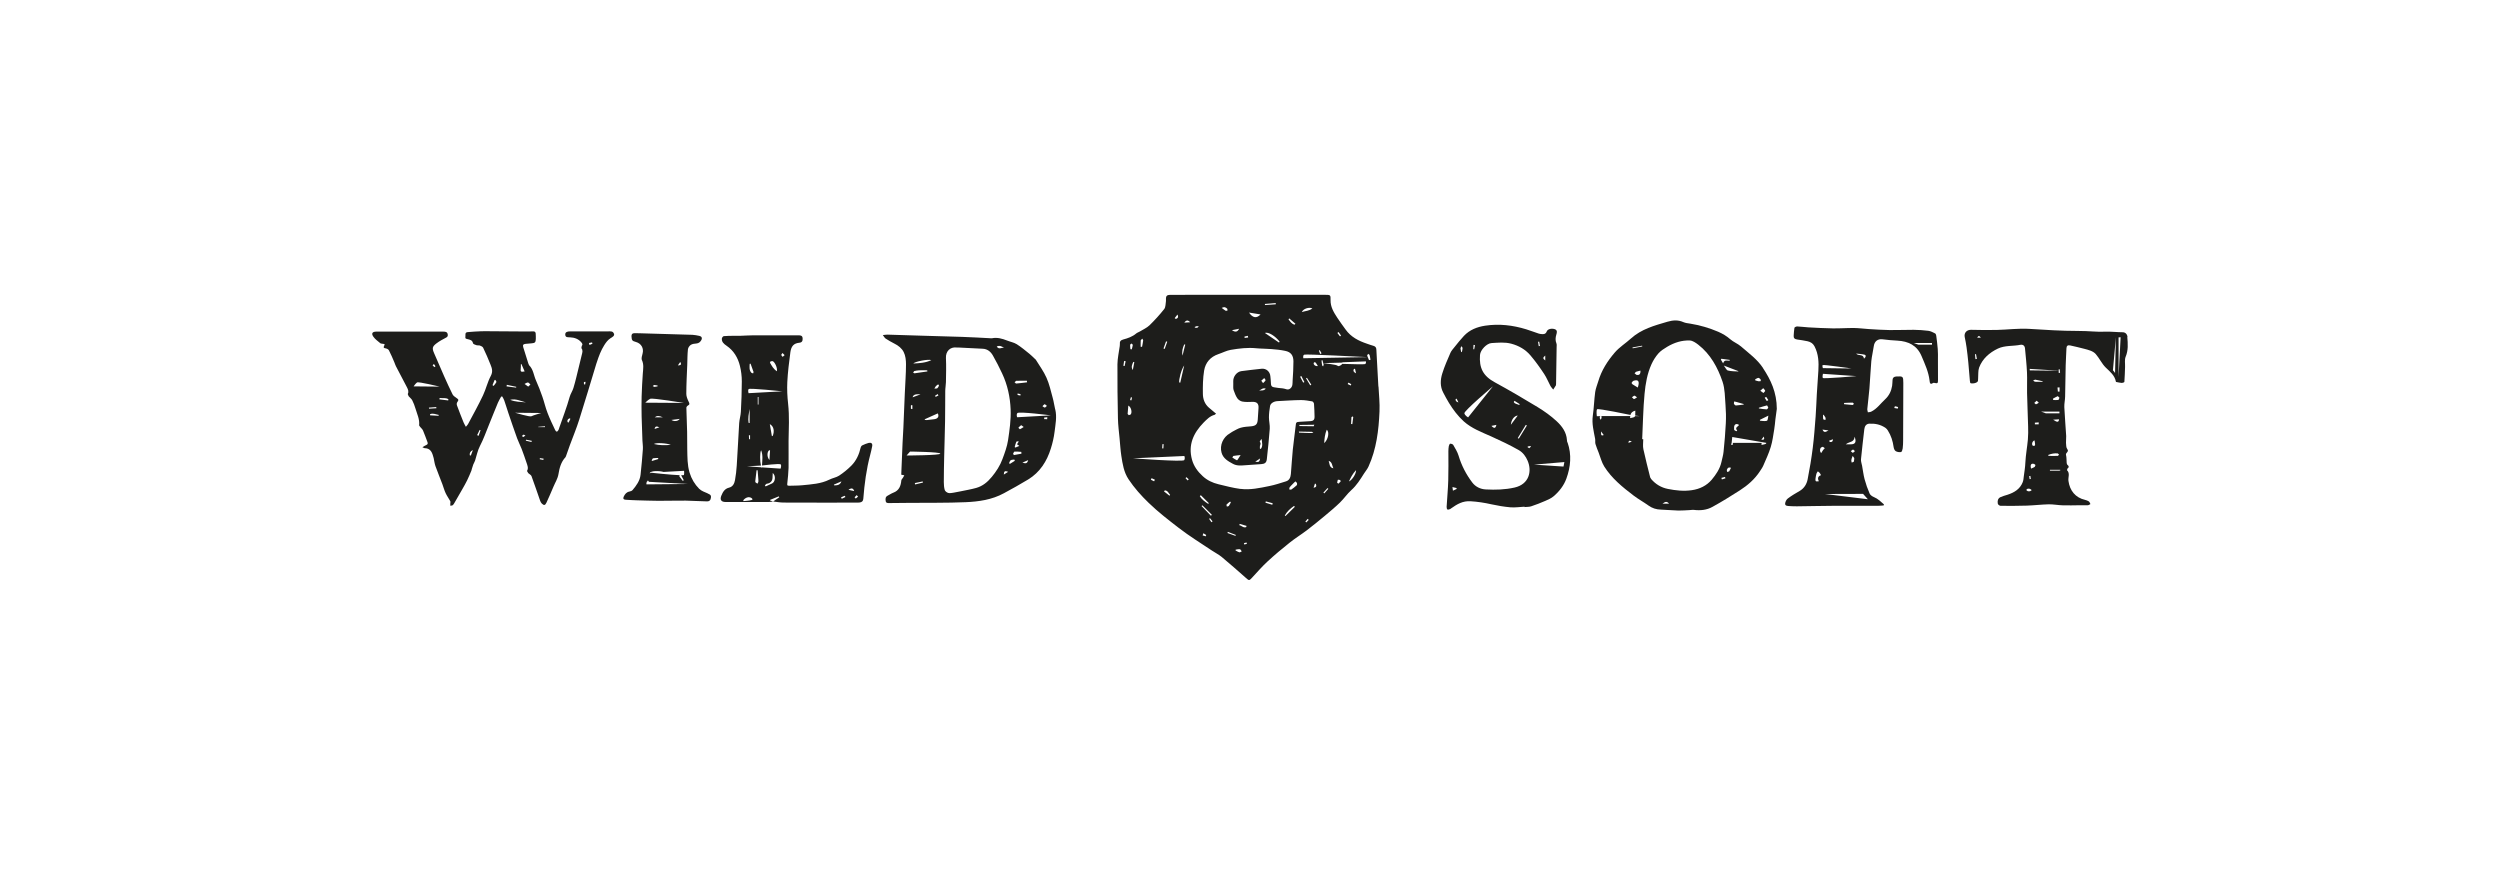 <?xml version="1.0" encoding="UTF-8"?><svg id="Vrstva_1" xmlns="http://www.w3.org/2000/svg" viewBox="0 0 400 140"><defs><style>.cls-1{fill:#1d1d1b;}</style></defs><path class="cls-1" d="m250.78,70.79c-.04-.12-.07-.26-.07-.39-.08-1.25-.79-2.21-1.63-2.99-.93-.87-1.99-1.62-3.07-2.28-2.25-1.37-4.53-2.7-6.84-3.96-1.9-1.03-2.52-2.32-2.37-4.38.06-.8,1.08-1.86,1.85-1.9,1.05-.06,2.09-.18,3.15.1,1.23.33,2.27.93,3.07,1.87.8.94,1.52,1.95,2.2,2.98.4.6.66,1.29,1.01,1.93.11.2.29.37.44.56.14-.23.29-.45.43-.68l.02-.22c.03-1.97.06-3.94.09-5.9,0-.19.04-.41-.03-.58-.2-.49-.16-.94-.01-1.44.09-.29.19-.68-.25-.84-.53-.18-1.15-.02-1.29.36-.13.35-.36.45-.69.43-.19-.01-.39-.02-.57-.08-.68-.22-1.35-.48-2.02-.69-2.15-.66-4.34-.92-6.58-.58-1.3.2-2.47.66-3.38,1.62-.53.56-1.01,1.17-1.5,1.78-.24.3-.52.6-.67.94-.47,1.09-.96,2.18-1.31,3.32-.31,1-.37,2.06.16,3.05.29.55.58,1.11.91,1.64.66,1.08,1.42,2.09,2.36,2.95,1.28,1.15,2.89,1.74,4.41,2.42,1.5.68,2.97,1.37,4.39,2.18.7.4,1.14,1.03,1.43,1.71.72,1.68.25,3.76-2.1,4.29-1.51.34-3.04.38-4.58.3-.89-.04-1.67-.44-2.17-1.1-.98-1.29-1.73-2.73-2.2-4.31-.18-.6-.54-1.16-.85-1.71-.08-.13-.32-.2-.49-.2-.08,0-.19.24-.22.38-.05.28-.07.56-.07.85,0,1.55.03,3.09-.02,4.64-.04,1.41-.18,2.82-.26,4.24,0,.14.03.36.13.42.1.06.29-.03.44-.07l.18-.13c.92-.65,1.83-1.2,3.08-1.12,1.14.07,2.24.24,3.34.49,1,.22,2.02.39,3.03.48.75.06,1.51-.06,2.27-.1v.06c.36-.04.73-.01,1.06-.12.76-.25,1.52-.55,2.26-.87.46-.2.94-.41,1.32-.73.91-.77,1.65-1.73,2.05-2.83.68-1.88.87-3.83.19-5.78m-3.57-13.91v.78c-.41-.31-.41-.45,0-.78m-.97-2.23c.04.23.08.47.12.7l-.19.02c-.03-.23-.07-.46-.11-.69l.18-.03Zm-13.37,9.2l.16-.08c.1.2.19.4.29.61-.32-.09-.5-.26-.45-.53m-.43,14.65c-.02-.17-.04-.34-.08-.58.28.07.46.11.64.15l.04.15c-.2.09-.4.19-.6.28m9.85-14.38c.28.18.55.36.83.53l-.08.14c-.28-.17-.68-.12-.87-.48l.12-.19Zm-6.56-8.95l.24.04c-.04.22-.08.45-.13.67l-.14-.02c.01-.23.02-.45.03-.68m-1.87,1.15l-.1-.03c-.04-.21-.11-.41-.11-.61l.16-.32.17.28c0,.23-.07.45-.11.68m.99,10.44s-.5-.28-.59-.65c-.09-.38,4.57-4.32,4.57-4.32l-3.98,4.98Zm15.41,7.15l-.14.72-4.72-.31,4.86-.41Zm-11.67-5.79c.25-.05.5-.1.79-.16-.12.56-.35.63-.79.16m4.21-1.65c-.4.54-.75,1-1.1,1.47.05-.78.54-1.45,1.1-1.47m.17,3.69l-.17-.09c.43-.7.86-1.41,1.29-2.11l.17.1c-.43.7-.86,1.4-1.29,2.1m1.68,1.54l-.28-.17.04-.12c.14-.02.29-.04.43-.07l.06.1-.25.25Z"/><path class="cls-1" d="m282.09,58.89c-.92-1.4-2.28-2.37-3.53-3.46-.52-.45-1.22-.71-1.73-1.16-.58-.51-1.21-.88-1.92-1.19-1.45-.62-2.94-1.05-4.48-1.3-.37-.06-.75-.09-1.09-.24-.86-.38-1.67-.32-2.56-.06-2.08.61-4.16,1.17-5.83,2.68-.85.77-1.86,1.39-2.59,2.25-1.16,1.35-2.13,2.86-2.64,4.61-.17.57-.41,1.13-.49,1.71-.17,1.25-.2,2.52-.38,3.77-.18,1.28.14,2.48.37,3.71.05.27-.02.56.05.82.14.47.33.92.51,1.38.29.75.48,1.56.9,2.23,1.19,1.89,2.91,3.29,4.67,4.63.76.58,1.62,1.05,2.4,1.61.61.44,1.26.64,2,.66.93.03,1.87.12,2.8.15.58.01,1.16-.05,1.74-.07.24,0,.48-.07.71-.04,1.05.13,2.08.03,2.99-.48,1.49-.82,2.95-1.72,4.38-2.64,1.26-.81,2.38-1.78,3.21-3.05.19-.3.41-.59.55-.92.42-.98.88-1.95,1.19-2.97.28-.92.4-1.89.56-2.85.09-.51.12-1.03.18-1.55.08-.68.18-1.35.23-1.7-.01-2.66-.97-4.65-2.22-6.54m-3.93.5l-.02.06c-.56-.04-1.13-.02-1.66-.16-.24-.06-.39-.46-.65-.79.87.33,1.6.61,2.33.89m-2.74-1.98c.45.06.9.12,1.35.18v.13c-.38.04-.85-.24-1.05.43-.15-.25-.26-.42-.36-.6l.07-.13Zm-12.67-2.1l.04.13c-.51.1-1.03.2-1.54.3l-.03-.14c.51-.09,1.03-.19,1.54-.28m-1.36,5.61c.68-.21.92.03.77.71-.03.15-.08.3-.1.38-.33-.2-.6-.35-.85-.52l-.16-.21c.09-.14.2-.32.34-.36m.54,2.66c-.25.14-.38.28-.51.27l-.3-.28c.13-.09.25-.23.39-.26.09-.02.21.12.43.27m-5.76,5.45c.17.23.3.41.43.58-.38.15-.46.05-.43-.58m4.37,1.82c.06-.38.15-.41.55-.18-.17.06-.34.11-.55.18m1.03-4.2c-.09.16-.47.17-.75.25,0-.12,0-.22.02-.33h-4.61s.02.3.02.3l-.13.3-.18-.3.1-.28h-.55s-.12-.93.05-1.11c.17-.17,5.33.91,5.33.91.09-.34.31-.57.78-.69-.02.27.02.56-.03.79l.73.09h-.76s-.02.08-.02.08Zm21.02,4.29c-.09.16-.47.17-.75.25,0-.12,0-.22.02-.33h-4.61s.02.3.02.3h-.32l.11-.28.1-.96,5.45.94-.02.08Zm-20.78-10.98l-.28-.23.22-.24c.22-.08.45-.12.72-.19.04.56-.19.78-.66.67m4.18,20.62c.51-.38.74-.38,1.06,0h-1.06Zm9.51-3.88l-.08-.25c.19-.05.38-.1.58-.15l.07.22c-.19.06-.38.12-.57.18m.63-8.98c-.07,1.51-.21,3.03-.36,4.54-.05.54-.22,1.08-.33,1.61-.24,1.11-.87,2.04-1.57,2.88-.81.95-1.92,1.49-3.18,1.67-1.29.19-2.56.05-3.82-.2-1.07-.21-1.97-.75-2.68-1.58l-.16-.27c-.37-1.5-.77-3-1.09-4.51-.11-.51-.02-1.07-.02-1.6h-.17c.12-2.43.15-4.86.38-7.27.15-1.61.43-3.23,1.11-4.73.28-.62.66-1.22,1.11-1.73.38-.43.91-.76,1.41-1.06,1.11-.66,2.33-1.06,3.62-1,.45.02.94.36,1.33.66,1.97,1.53,3.12,3.65,3.9,5.94.39,1.16.37,2.47.47,3.71.08.98.1,1.97.05,2.95m.52,7.69l-.32.08-.04-.31c.09-.29.24-.5.67-.35-.11.21-.19.42-.31.59m1.31-6.55l-.14.11c-.13-.08-.35-.15-.36-.24-.02-.25-.03-.56.09-.75.13-.21.43-.22.7-.02-.17.28-.75.41-.29.91m-.26-4.02l-.27-.23c-.03-.12.02-.28.04-.42.12.03.24.05.36.08.38.11.76.22,1.14.33l.03.09c-.43.05-.86.12-1.3.15m5.23-.86l-.24.15c-.11-.18-.23-.35-.34-.53l.24-.14c.12.16.23.34.34.51m-.82-1.91c.11.14.26.26.32.42.02.07-.15.2-.28.36-.21-.16-.35-.26-.5-.36.15-.14.31-.28.46-.41m-1.25-1.23l-.04-.18c.17-.09.34-.22.51-.24.12-.01.27.13.37.24l.03.28c-.13,0-.25.04-.38.02-.17-.03-.33-.08-.5-.13m.57,4.48v-.11c.44-.13.87-.28,1.31-.38l.19.32c-.02.13-.17.33-.26.32-.42-.02-.83-.09-1.24-.15m.39,5.01c.16-.2.26-.34.4-.52.12.47.08.53-.4.52m.96-3.09c-.05.09-.31.1-.47.1-.24,0-.48-.04-.71-.06v-.14c.41-.2.81-.4,1.35-.67-.07.34-.07.58-.17.77"/><path class="cls-1" d="m113.25,78.95c-.48-.21-1.03-.39-1.39-.75-.71-.72-1.23-1.59-1.53-2.59-.37-1.22-.34-2.47-.37-3.72-.02-.93,0-1.85-.02-2.77-.03-1.29-.09-2.59-.12-3.88,0-.12.12-.29.23-.34.34-.18.28-.34.13-.64-.19-.39-.37-.83-.37-1.24,0-1.55.09-3.1.15-4.64.03-.84.02-1.67.11-2.5.03-.25.24-.56.46-.7.24-.16.59-.2.89-.22.39-.03.63-.25.8-.56.17-.33.03-.59-.33-.66-.37-.07-.74-.16-1.1-.17-2.83-.09-5.66-.17-8.5-.25h0c-.27-.01-.54-.02-.8-.01-.34,0-.47.19-.45.52.04.63.1.72.72.89.86.24,1.28,1.03,1.05,1.86-.09.34-.23.77-.1,1.04.33.72.19,1.43.14,2.14-.08,1.23-.16,2.45-.19,3.68-.03,1.07-.02,2.14,0,3.21.03,1.28.08,2.56.13,3.84.02.46.1.92.07,1.38-.1,1.36-.22,2.73-.37,4.09-.11.97-.67,1.73-1.28,2.45-.11.13-.33.21-.51.24-.47.09-.71.41-.9.8-.14.3-.06.49.3.51.61.03,1.22.08,1.83.09,1.13.03,2.27.07,3.4.08.81,0,1.61-.01,2.42-.02.65,0,1.3-.02,1.95-.01,1.13.03,2.26.07,3.39.12.43.02.61-.21.66-.61.06-.42-.2-.52-.52-.65m-3.82-2.12l-.17.1c-.18-.24-.37-.47-.54-.71l.04-.2c-1.41-.05-4.52-.39-4.52-.39l-.27.09c.09-.44,1.55-.42,2.23-.22l3.27-.18s.05.45-.02.66c-.01.04-.18.05-.45.05.16.27.29.54.43.81m-3.91-8.48c-.29.1-.52.18-.76.26.05-.41.3-.49.76-.26m-.74-1.6c.33-.27.67-.28,1.29,0h-1.29Zm2.57,4.41c-.9.07-1.81.1-2.7-.14.27-.24,2.06-.15,2.7.14m-2.03,2.1l.02.17c-.33.1-.66.2-.98.3l-.08-.07c.08-.12.13-.33.23-.35.26-.06.54-.04.81-.05m2.13-6.09c.49-.06.87-.11,1.33-.17-.28.39-.88.46-1.33.17m1.41-9.28c.23.39.13.54-.38.56.14-.2.26-.38.38-.56m-4.2,3.69c.19,0,.38.06.58.09v.12c-.18.03-.36.08-.54.09l-.24-.13.21-.17Zm-.58,2.2c.35-.15,5.37.67,5.37.67l-6.19-.04s.47-.48.81-.63m-.61,13.71l-.02-.23.05-.11v-.09s.05,0,.05,0l.15-.22.16.23,6.23.35-6.64.06Z"/><path class="cls-1" d="m139,70.86c-.36.09-.71.24-1.04.4-.12.06-.22.21-.25.34-.25,1.1-.7,2.1-1.49,2.9-.59.59-1.26,1.14-1.96,1.6-.46.3-1.06.38-1.56.64-1.37.68-2.87.75-4.34.9-.7.07-1.41.05-2.12.08-.34.01-.29-.19-.27-.41.08-.81.18-1.63.2-2.45.03-1.43-.02-2.86,0-4.29.03-1.98.15-3.96-.07-5.94-.13-1.16-.19-2.35-.13-3.52.08-1.59.28-3.17.49-4.75.13-.95.52-1.43,1.42-1.52.46-.04.56-.31.54-.7-.02-.44-.31-.49-.65-.49-2.4,0-4.81,0-7.21,0-.73,0-1.46.06-2.18.08-.3.01-.6,0-.9,0-.55,0-1.11,0-1.66.05-.12,0-.3.23-.32.36-.06.56.31.88.74,1.17,1.15.78,1.83,1.92,2.15,3.24.2.81.3,1.65.3,2.48,0,1.62-.07,3.24-.15,4.85-.03.61-.23,1.2-.27,1.81-.14,2.26-.24,4.52-.39,6.78-.05.79-.14,1.57-.28,2.35-.1.54-.34,1.05-.94,1.2-.7.17-1,.68-1.24,1.27-.28.66-.03,1.03.68,1.03,2.3,0,4.59,0,6.89,0,.24,0,.47-.05.71-.08-.16-.05-.32-.11-.48-.16v-.1c.45-.19.92-.37,1.38-.56l.09.14c-.33.23-.66.45-.99.68.56.06,1.12.17,1.69.17,3.88.02,7.76.01,11.63.01.19,0,.39,0,.58-.03.32-.06.5-.22.53-.6.18-2.36.49-4.7,1.1-7,.12-.46.23-.93.32-1.4.08-.4-.13-.62-.53-.52m-15.72-13.06l.33-.03c.36.16.78,1.1.68,1.62-.57-.35-.83-.88-1.12-1.38l.11-.21Zm-3.35.4l.14-.02c.16.44.33.88.48,1.33l-.07.23-.27-.1c-.4-.43-.3-.95-.28-1.44m-.01,9.47h-.15c-.15-.75.02-1.5.15-2.25v2.25Zm.07,1.97v.62h-.16c-.01-.21-.02-.42-.03-.63h.19Zm.25,10.35c-.42.12-.87.13-1.31.18l-.02-.15c.38-.45.88-.6,1.27-.37.15.09.31.27.07.34m1.07-2.9l-.14.29-.31-.2-.05-.17c.07-.6.14-1.19.21-1.78h.17c.03.41.07.82.1,1.24.02.21.03.42.02.62m2.17.26c-.34.15-.67.32-1.01.47l-.12-.17c.11-.1.21-.26.33-.27.5-.05.85-.38.89-.9.02-.26.03-.51.04-.82.53.46.41,1.45-.12,1.69m1.37-2.38l-2.98-.2v.13l-.07-.14-2.32-.16,2.23-.12c-.17-.72-.18-2.1.03-2.45.33.84.17,1.65.14,2.44,0,0,2.86-.37,3-.17.14.21-.02.66-.02.66m-3.66-10.25v-1.19l.12-.02v1.21h-.12Zm1.97,7.34c-.03.49-.06.97-.1,1.54-.42-.46-.4-1.28-.05-1.56l.15.02Zm-.04-4.2c.64.34.78,1.12.46,1.9l-.13.02c-.1-.61-.21-1.21-.33-1.92m-3.4-4.95s-.15-.48.02-.66c.17-.19,5.38.36,5.38.36l-5.4.3Zm5.45-5.81c-.08-.11-.2-.21-.22-.33l.19-.29c.1.1.2.2.35.34-.15.13-.23.2-.32.28m8.25,20.56l-.05-.12c.4-.17.81-.35,1.21-.52-.22.6-.68.64-1.16.64m1.21,2.15l-.11-.24c.19-.09.38-.18.58-.25l.12.2c-.2.1-.39.2-.59.29m1.07-1.44c.49-.35.76-.27.92.2-.33-.07-.62-.13-.92-.2m1.17,1.4l-.19-.2c.11-.12.23-.24.34-.35l.22.24c-.12.11-.24.21-.37.32"/><path class="cls-1" d="m168.83,65.51c-.15-.61-.22-1.23-.39-1.83-.3-1.09-.54-2.21-1-3.24-.45-1.02-1.13-1.94-1.72-2.9l-.26-.24c-.25-.23-.48-.48-.75-.69-.66-.53-1.31-1.08-2.02-1.53-.46-.29-1.05-.39-1.57-.6-.77-.3-1.55-.53-2.4-.36h-.22c-1.52-.08-3.04-.17-4.56-.22-2.04-.07-4.08-.12-6.12-.18-1.95-.06-3.9-.13-5.85-.18-.2,0-.39.04-.72.07.2.26.3.46.45.56.45.29.91.56,1.39.8.64.31,1.21.77,1.5,1.36.29.57.37,1.3.37,1.95,0,1.54-.13,3.09-.19,4.63-.08,1.85-.15,3.69-.23,5.54-.04.8-.1,1.61-.13,2.41-.08,1.71-.14,3.42-.21,5.09.2.04.35.07.49.1-.07.13-.13.25-.21.38-.09.15-.26.29-.27.44-.08.89-.36,1.62-1.28,1.96-.32.12-.6.32-.91.48-.37.19-.36.52-.31.85.05.35.34.33.59.33,1.03,0,2.06-.02,3.08-.03,3.04-.03,6.09.02,9.12-.11,2.11-.09,4.21-.39,6.12-1.43,1.31-.71,2.61-1.43,3.88-2.2,1.89-1.15,3-2.91,3.64-4.97.27-.86.48-1.76.59-2.65.14-1.19.4-2.39.11-3.6m-1.68-.84s.19.15.35.28c-.16.13-.27.28-.35.27-.13-.02-.25-.14-.37-.22.12-.12.23-.26.37-.33m-4.58-3.73c.57-.02,1.15-.01,1.72-.01l.03.25c-.59.07-1.18.15-1.77.2l-.23-.21.26-.23Zm.7,2.14v.21c-.17-.02-.32-.04-.47-.09v-.23c.17.03.32.07.47.1m-.34,7.52l.03.12c-.08.12-.15.24-.25.38.12.08.22.15.37.26-.23.1-.42.18-.61.27l-.13-.08c.08-.29.15-.59.27-.87l.32-.07Zm-.01-2.13c.14-.14.27-.3.44-.41.04-.03.2.13.42.28-.27.16-.43.29-.61.36l-.24-.23Zm-2.26-12.8c-.37-.11-.84.37-1.19-.21.49-.24.83.02,1.19.21m-10.92,6.12c.11-.11.24-.19.36-.28l.13.2c-.06.15-.14.32-.26.42-.08.07-.24.04-.48.07.14-.23.18-.35.26-.42m.28,4.37c.24.47.06.86-.54.94-.4.05-.79.1-1.19.14-.12.01-.24-.02-.36-.03l.03-.11c.69-.31,1.38-.62,2.07-.93m-.44-2.82c.13-.1.28-.18.42-.27l.12.22c-.14.08-.29.16-.44.23l-.11-.18Zm-.6-5.7c-.89.43-1.86.49-2.87.54.2-.31,2.43-.74,2.87-.54m-2.76,1.76c.27-.07.56-.12.83-.13.43-.02.85,0,1.28,0l.02.18c-.69.1-1.37.21-2.06.3l-.22-.1.15-.23Zm1.05,3.71c-.48.18-.86.33-1.28.48.1-.42.43-.54,1.28-.48m-1.32,1.76v.6l-.23-.04c-.02-.19,0-.38,0-.58h.24Zm.44,12.66l-.05-.22c.42-.09.84-.18,1.26-.26l.04.18c-.41.1-.83.2-1.24.3m-1.38-4.63l.56-.63s4.81.05,4.84.33c.03.28-5.4.3-5.4.3m13.62,3.44c-.68.83-1.46,1.46-2.48,1.75-.83.23-1.68.37-2.53.55-.36.08-.73.15-1.1.21-.28.04-.58.11-.84.04-.22-.06-.5-.27-.56-.47-.12-.41-.15-.85-.15-1.28,0-1.37.03-2.74.06-4.11.04-1.86.11-3.72.14-5.58.03-1.62.01-3.25.03-4.87,0-.47.1-.94.11-1.42.02-1.28.06-2.57,0-3.85-.06-1.11.71-1.81,1.68-1.69h.27s0,0,0,0c1.32.07,2.65.12,3.97.2.72.04,1.24.47,1.58,1.06.54.94,1.03,1.91,1.49,2.89.86,1.82,1.28,3.78,1.36,5.75.07,1.64-.17,3.3-.41,4.93-.16,1.03-.53,2.04-.9,3.03-.39,1.06-1,1.99-1.73,2.88m1.95-.41c.02-.55.16-.64.7-.44-.26.16-.45.28-.7.44m.98-1.71l-.14-.11c.08-.16.13-.39.26-.47.16-.1.39-.08.59-.11l.07.2c-.26.16-.52.33-.78.49m.63-1.42l-.13-.19c.06-.14.16-.36.25-.36.35-.02.71.03,1.07.05l.02.29c-.4.08-.81.15-1.21.22m1.36,1.21c.35-.15.61-.26.93-.4-.15.52-.35.6-.93.4m3.97-6.95c-.16.01-.32,0-.48-.01v-.25c.16-.01.33-.03.5-.05l-.02.3Zm-4.8-.31s-.18-.35.02-.66c.19-.31,5.38.36,5.38.36l-5.4.3Z"/><path class="cls-1" d="m340.4,53.93c-.04-.45-.33-.77-.77-.77-.85,0-1.93-.13-2.78-.09-1.55.06-2.44-.12-4.42-.12-2.62,0-5.14-.17-7.73-.33-1.73-.11-3.48.13-5.22.17-1.37.03-2.74.01-4.11-.02-.68-.01-1.14.47-1.02,1.13.11.56.23,1.11.3,1.67.11.81.2,1.62.28,2.43.09.97.17,1.95.25,2.93l.06.34c.11.17,1.22.08,1.24-.38,0-.09.01-.23.02-.36.05-.58-.03-1.2.16-1.72.54-1.43,1.66-2.4,3.01-3.04,1.12-.53,2.4-.36,3.59-.6.42-.08.7.15.74.58.12,1.29.26,2.57.32,3.87.05,1.08-.02,2.17.01,3.25.04,1.79.12,3.57.17,5.36.02.7.02,1.4-.04,2.1-.11,1.22-.34,2.42-.4,3.65-.03.74-.15,1.48-.25,2.22-.04.32-.06.66-.18.96-.44,1.11-1.36,1.65-2.43,2-.38.12-.78.22-1.14.39-.42.21-.49.63-.41,1.04.02.14.27.33.43.34,1.4.01,2.8.02,4.2-.03,1.17-.04,2.34-.18,3.52-.21.74-.01,1.48.14,2.22.16.91.03,1.82,0,2.73-.01.43,0,.87.02,1.3,0,.14,0,.28-.12.42-.19-.08-.14-.13-.33-.25-.42-.18-.12-.4-.2-.61-.25-1.54-.35-2.45-1.48-2.66-3.04-.08-.56.29-1.21-.23-1.71l.06-.24c.31-.23.25-.43-.02-.64l-.09-.24c-.04-.44,0-.9-.11-1.32-.1-.38.55-.49.2-.94-.19-.24-.17-.66-.2-1.01-.02-.35.05-.71.03-1.07-.09-1.55-.23-3.09-.3-4.64-.02-.56.12-1.12.13-1.69.04-1.66.06-3.32.09-4.98.02-.9.09-1.81.12-2.71.01-.42.21-.57.6-.48.76.17,1.51.34,2.26.54.64.17,1.38.34,1.82.83.59.67.97,1.54,1.6,2.16.67.66,1.44,1.24,1.63,2.25l.02.06c.36.07.65.14.94.16.13,0,.39-.1.4-.17.06-.8.08-1.59.11-2.39.02-.55-.1-1.15.09-1.62.44-1.05.36-2.09.27-3.15m-24.3,3.51c-.02-.26-.05-.52-.07-.77l.16-.02c.05.26.09.51.14.77l-.23.03Zm.27-3.42c.23-.35.33-.35.6,0h-.6Zm13.05,5.29v-.22l.16-.02c.02.19.04.39.06.58h-.22s0-.34,0-.34l-4.62-.06-.02-.24,4.64.29Zm-.13,3.34c-.02-.22-.04-.44-.06-.66l.33-.02v.68h-.27Zm.26.99l-.16.34c-.27.04-.56.01-.84.01l-.05-.21c.26-.14.51-.3.78-.41l.27.27Zm-4.23-2.75l.32-.16c.41.07.81.18,1.21.26v.09c-.41,0-.82.01-1.23-.01l-.3-.18Zm.23,9.56c.04.24.09.45.1.66l-.11.24-.27-.05c-.23-.23-.06-.75.28-.85m-.66,5.69c.02.16.04.33.07.49l-.19.02c-.02-.17-.04-.33-.07-.49l.19-.02Zm.15,2.34c-.26.17-.53.18-.77-.03l.02-.19c.29-.17.55-.1.8.13l-.06.09Zm.55-3.79c-.17.11-.37.18-.59.28-.17-.64.02-.88.49-.75l.22.17-.12.29Zm.02-6.81v-.26c.2-.03.41-.04.61-.05v.31s-.61,0-.61,0Zm.16-3.2l-.26-.22c.12-.11.23-.22.39-.36.15.15.24.24.34.33-.16.09-.3.21-.47.25m.84,1.17h2.93v.27h-2.18l-.75-.27Zm2.87,1.23c-.06.49-.28.52-.95.06.31-.02.63-.04.95-.06m-1.7,5.86l-.03-.16c.49-.2,1-.3,1.53-.24l.2.19-.18.2c-.51.02-1.02,0-1.53,0m1.65,2.37c-.47,0-.94,0-1.4,0v-.14s1.65,0,1.65,0v.11l-.25.03Zm8.68-16.08l.47-5.26-.13,5.7-.34-.43Zm.9,1.1v-6.35s.33-.02.33-.02l-.33,6.37Z"/><path class="cls-1" d="m310.07,57.54c0-.57.02-1.13-.03-1.7-.05-.71-.15-1.41-.24-2.12-.02-.13-.08-.32-.18-.37-.34-.17-.7-.37-1.07-.42-.78-.1-1.57-.15-2.36-.16-1.28-.01-2.56.06-3.84.04-1.12-.02-2.23-.09-3.35-.16-.79-.05-1.57-.16-2.35-.17-1.15-.01-2.3.08-3.44.06-1.28-.02-2.56-.09-3.84-.16-.61-.03-1.21-.13-1.82-.15-.15,0-.42.12-.44.22-.08.4-.08.81-.12,1.22-.04.4.13.59.55.65.56.08,1.12.16,1.67.28.47.11.86.33,1.11.81.64,1.23.7,2.54.62,3.88-.07,1.26-.18,2.52-.25,3.79-.07,1.19-.1,2.38-.19,3.57-.13,1.68-.25,3.35-.46,5.02-.21,1.68-.49,3.36-.82,5.03-.15.76-.56,1.44-1.29,1.86-.64.37-1.29.75-1.88,1.2-.23.17-.41.53-.43.82-.02.36.36.37.64.39.42.03.84.04,1.25.04,1.94-.02,3.87-.07,5.81-.08,2.37-.01,4.75,0,7.12,0,.32,0,.63-.04.95-.06l.04-.17c-.5-.43-.95-.9-1.59-1.16-.27-.11-.59-.32-.7-.57-.33-.75-.6-1.52-.81-2.31-.18-.68-.26-1.4-.39-2.1-.06-.37-.22-.74-.18-1.09.15-1.6.35-3.2.53-4.8.06-.52.33-.85.78-.88.95-.05,1.84.13,2.63.69.14.1.26.24.35.39.52.81.8,1.71.93,2.66.03.23.15.54.33.65.24.15.58.19.86.15.12-.02.23-.37.26-.58.06-.41.06-.83.07-1.25.02-3.07.03-6.15.03-9.22,0-1.07-.05-1.1-1.12-1.04-.35.02-.57.16-.6.52-.03.33-.02.66-.07.98-.14.83-.48,1.55-1.11,2.14-.73.67-1.3,1.52-2.23,1.98-.16.08-.35.08-.54.11-.03-.18-.11-.36-.09-.54.1-1.1.25-2.19.34-3.29.12-1.45.17-2.91.3-4.36.08-.81.29-1.61.4-2.42.11-.76.64-1.17,1.4-1.07.78.1,1.57.17,2.36.21,1.78.1,3.16.75,3.89,2.5.53,1.26,1.11,2.5,1.27,3.89.04.34.07.74.58.37h.17c.54.12.6.09.6-.49,0-1.08,0-2.17-.01-3.25m-13.64,14.93l-.3-.25c.11-.1.21-.22.34-.27.05-.02.17.13.32.25-.17.13-.27.28-.37.27m.25,1.08l-.05.32c-.07.09-.23.11-.35.16l-.06-.3c0-.13.03-.25.07-.38.04-.13.1-.25.15-.38.08.11.17.21.24.33.03.04,0,.12,0,.24m-.51-2.43c-.23,0-.46,0-.83,0,.53-.46,1.36-.27,1.4-1.22.34.85.11,1.22-.57,1.22m-1.11-6.43v-.19c.47-.02.93-.05,1.39-.05l.2.2-.21.18c-.46-.03-.92-.09-1.38-.13m-3.4-4.2c-.1-.15.02-.66.02-.66l5.38.37s-5.3.45-5.4.3m1.63,9.8c-.03.43-.25.48-.52.43l-.1-.2c.21-.08.41-.15.62-.23m-.72-1.41c-.55.34-.76.32-.96-.14.28.04.57.08.96.14m-.87-2.5h.09c.11.16.24.32.32.5l-.03.33c-.13-.04-.35-.07-.36-.14-.05-.22-.02-.46-.02-.7m4.57-7.4l-4.6-.06s-.14-.4-.02-.49c.12-.1,4.63.55,4.63.55m-5.24,18.04c-.19,0-.42.07-.5-.02-.09-.09-.06-.32-.04-.48.03-.25.08-.5.15-.74.04-.13.15-.23.22-.35l.29.25c.08.1.13.22.21.37q-.72.24-.34.97m.68-5c-.1.14-.19.29-.31.49-.2-.19-.25-.49-.11-.78.05-.11.25-.21.39-.22l.3.22-.27.29Zm6.4,7.03l.76.85-6.87-.84,6.11-.02Zm.14-21.64c-.11-.82-.89-.38-1.26-.82.45.06.9.07,1.34.18.28.07.25.37-.08.64m4.95,7.61c.17.02.34.08.51.13l-.06.25c-.19-.03-.37-.07-.56-.1l.11-.29Zm5.93-9.85h-2.18l-.75-.27h2.93v.27Z"/><path class="cls-1" d="m220.54,61.85c-.07-1.4-.15-2.8-.23-4.2-.03-.56-.07-1.12-.09-1.68-.01-.32-.12-.54-.45-.63-.36-.1-.71-.23-1.06-.35-1.34-.45-2.56-1.07-3.41-2.26-.45-.63-.92-1.25-1.34-1.9-.56-.86-1.1-1.73-1.07-2.83.02-.82-.03-.83-.88-.83-4.09,0-8.18,0-12.27,0h-5.77c-1.04,0-2.09,0-3.13,0-1.22,0-2.45.02-3.67.01-.44,0-.63.2-.62.62,0,.13.02.27,0,.4-.07.42-.04.93-.27,1.24-.73.92-1.52,1.79-2.36,2.61-.43.41-1.01.66-1.53.98-.19.12-.42.18-.59.32-.61.52-1.34.77-2.09.97-.41.11-.58.32-.53.74l-.02.31c-.13.97-.36,1.94-.37,2.91-.02,2.89.02,5.79.08,8.68.02,1.06.16,2.11.26,3.16.09.93.14,1.87.28,2.8.2,1.31.4,2.63,1.16,3.77.92,1.38,2.01,2.6,3.21,3.76,1.52,1.47,3.18,2.75,4.84,4.03,1.67,1.29,3.48,2.4,5.24,3.58.53.36,1.12.65,1.61,1.05,1.31,1.09,2.6,2.23,3.88,3.36.5.44.51.46.97-.03.81-.87,1.59-1.78,2.46-2.58,1.14-1.06,2.34-2.06,3.56-3.03.87-.7,1.83-1.29,2.72-1.96.98-.75,1.94-1.53,2.89-2.32.83-.7,1.67-1.39,2.45-2.15.64-.62,1.14-1.38,1.81-1.98.85-.76,1.43-1.7,2.03-2.65.24-.38.54-.72.72-1.12,1.27-2.79,1.63-5.79,1.76-8.8.06-1.33-.09-2.67-.16-4.01m-6.39-8.71c.13.19.27.38.4.57l-.17.12c-.14-.18-.28-.36-.42-.55l.2-.15Zm-3.01,2.89c.1.17.2.34.29.51l-.22.11c-.07-.18-.14-.36-.21-.54l.13-.07Zm-1.18-6.68c-.52.43-1.09.39-1.69.59.24-.54,1.11-.83,1.69-.59m-1.76,10.83c.16.32.32.64.48.96l-.19.09c-.16-.32-.33-.63-.49-.95l.2-.1Zm-1.95-9.23c.33.29.66.57,1,.86l-.13.15c-.48-.11-.71-.51-.98-.86l.12-.15Zm-1.54,3.73l-.09.14c-.73-.5-1.46-1-2.25-1.53.53-.24,1.69.51,2.35,1.39m-.62-6.19v.21c-.57.04-1.15.08-1.73.12v-.18c.57-.05,1.15-.09,1.73-.14m-2.43,1.82c-.63.67-1.26.57-1.85-.3.66.11,1.21.2,1.85.3m-2.58,3.54c.18-.05.36-.08.55-.12l.04.27c-.19.03-.38.05-.56.07l-.02-.22Zm-.85-1.25c-.25.52-.61.59-1.15.23.42-.08.74-.15,1.15-.23m-1.89-3.18l.04.26-.27.06c-.21-.12-.39-.27-.66-.47.46-.25.69-.06.9.15m-5.21,2.88l.32-.12.33.04-.26.23c-.12.03-.26-.02-.39-.03v-.12Zm-2.78-1.97c.23.45.02.6-.25.7l-.19-.13c.15-.19.29-.38.44-.57m-1.83,4.28l.2.07c-.14.38-.28.76-.41,1.15l-.19-.07c.14-.38.27-.76.41-1.15m-.58,16.45h.19c-.01.23-.03.46-.04.68h-.19c.01-.23.03-.45.04-.68m-3.47-16.62l.25-.26.14.28c-.04.35-.12.69-.18,1.03h-.22c0-.36-.02-.71.01-1.06m-1.47.52l.2.22c-.03.25-.11.49-.17.73l-.21-.03c-.02-.24-.06-.49-.05-.73l.24-.19Zm-1.11,3.61l-.2-.03c.04-.26.08-.52.12-.78l.24.04c-.05.26-.11.52-.16.77m.95,7.77l-.28.1-.19-.2c.02-.43.06-.86.11-1.34.49.26.65,1.16.36,1.44m.14-2.28l-.22-.03c.04-.15.09-.3.13-.46l.18.04c-.02.15-.05.3-.09.45m.31-6.15l.15.04c-.08.42-.16.84-.24,1.27-.32-.49-.11-.89.08-1.3m3.33,19.1c-.18-.08-.35-.16-.52-.25l.11-.25c.17.08.35.16.53.24l-.12.26Zm2.45,2.3c-.29-.23-.58-.46-.87-.68l.13-.17c.47.02.6.44.85.72l-.11.14Zm2.37-5.69c-.2.31-8.2-.29-8.2-.29l8.21-.37s.18.35-.02.66m0-15.14c-.21.92-.42,1.83-.63,2.75l-.16-.04c-.11-.36.34-2.15.79-2.71m-.26-1.56c-.15-.65,0-1.25.27-1.82l.16.04c-.15.59-.29,1.19-.44,1.78m.82,19.95c-.12-.12-.24-.24-.34-.37l.15-.15c.13.11.25.23.37.34l-.18.18Zm-.53-25.25c.31-.43.58-.44.94-.06-.28.02-.57.03-.94.06m2.48,27.77l.16-.16c.42.43.85.85,1.28,1.27l-.1.12c-.51-.34-1.02-.69-1.34-1.23m.4,1.45c.51.51,1.02,1.02,1.53,1.53l-.15.15c-.5-.52-1-1.04-1.5-1.55l.13-.13Zm.53,4.97c-.16-.05-.32-.09-.48-.14.04-.12.08-.23.12-.35.15.09.3.19.46.28l-.09.21Zm.93-2.25c-.12-.18-.25-.36-.37-.54l.14-.11c.13.17.27.34.41.51l-.18.14Zm2.43-2.84c.16-.18.36-.32.55-.47l.13.12c-.11.2-.2.41-.34.6l-.3.09c-.02-.12-.1-.28-.05-.34m.14,4.56l.07-.18c.42.16.84.32,1.27.49l-.06.15c-.43-.15-.85-.3-1.28-.46m1.9,3.08c-.22-.05-.41-.19-.61-.29l.03-.13c.23-.03.46-.09.68-.06.11.02.19.22.29.34-.13.06-.28.18-.39.15m0-4.33l.06-.22c.37.11.73.22,1.1.32l-.06.2c-.44.17-.72-.24-1.1-.31m.79,3.09l-.05-.22c.14-.04.28-.07.42-.1l.05.22c-.14.03-.28.07-.43.1m-.6-8.89c-1.19-.16-2.36-.47-3.52-.75-.94-.23-1.8-.63-2.52-1.3-.8-.73-1.42-1.58-1.71-2.63-.65-2.36.23-4.27,1.85-5.93.51-.51,1.02-1.06,1.77-1.25l.23-.18c-.41-.35-.79-.66-1.15-.97-.67-.58-.95-1.37-.96-2.19-.02-1.25,0-2.52.2-3.74.21-1.27,1-2.2,2.28-2.63.66-.22,1.29-.56,1.96-.68,1.35-.23,2.71-.4,4.09-.26.8.08,1.61.06,2.41.13.75.06,1.5.13,2.24.29.89.18,1.3.71,1.31,1.67,0,1.02-.06,2.05-.13,3.08-.03.43.05.9-.35,1.25-.43.38-.82.02-1.23,0-.47-.02-.95-.11-1.42-.18-.33-.05-.47-.24-.47-.59,0-.39-.06-.77-.09-1.16-.06-.75-.66-1.29-1.41-1.21-1.08.11-2.15.24-3.23.38-.74.1-1.34.89-1.3,1.64.02.27-.01.54,0,.8,0,.19-.01.4.05.57.17.46.33.94.6,1.33.17.25.51.48.81.53.5.09,1.03.07,1.55.05.76-.04,1.09.27,1.03,1.02-.05.61-.08,1.22-.12,1.83-.06.75-.31.98-1.06,1.06-.55.05-1.11.07-1.64.22-.46.12-.88.4-1.3.61-.16.08-.3.2-.45.29-1.09.6-1.68,1.91-1.34,3.1.26.93,1.05,1.37,1.83,1.79.61.33,1.27.27,1.93.22.86-.06,1.72-.12,2.58-.18.57-.04.83-.22.9-.77.18-1.63.35-3.26.47-4.89.04-.6-.13-1.21-.13-1.82,0-.61.08-1.21.18-1.81.07-.44.6-.76,1.18-.79,1.27-.06,2.53-.16,3.79-.17.59,0,1.18.11,1.77.21.12.02.28.24.29.38.05.71.08,1.42.09,2.14,0,.39-.2.61-.6.64-.61.04-1.22.08-1.83.11-.51.03-.54.11-.59.62-.13,1.27-.34,2.54-.46,3.81-.13,1.3-.2,2.61-.31,3.92-.05.53-.23,1.01-.79,1.18-.88.27-1.76.57-2.67.75-1.52.31-3.05.65-4.6.45m3.11-6.41c0-.15-.03-.31,0-.45.06-.22.21-.41-.02-.65-.05-.05.13-.33.29-.47.05.55.24,1.1-.12,1.58l-.16-.02Zm.03,1.54c-.1.55-.21.63-.78.52.27-.18.5-.34.78-.52m-.16-10.85c.31-.14.56-.49,1.06-.32-.32.4-.72.25-1.06.32m.35-1.59c.18-.16.32-.29.47-.42.07.12.24.29.21.36-.09.17-.26.3-.4.45-.08-.11-.15-.21-.28-.38m-3.31,11.89c-.15.23-.22.34-.29.45-.1.14-.25.4-.29.39-.26-.12-.5-.28-.75-.45l.16-.25c.34-.06.69-.09,1.16-.14m10.47-12.27l.15-.09c.23.37.46.73.7,1.1l-.17.11c-.23-.37-.45-.75-.67-1.12m1.32,7.42l-.1.24c-.76,0-1.51-.02-2.27-.03l-.03-.18c.76,0,1.64-.03,2.4-.03m-6.73,12.8c-.36-.11-.73-.22-1.09-.33l.06-.21c.36.1.73.2,1.1.3l-.06.24Zm2.12,1.82l-.11-.1c.35-.65.88-1.12,1.47-1.53l.14.14c-.5.49-1,.99-1.51,1.48m1.79-4.91c-.27.25-.57.47-.87.68h-.28s-.02-.28-.02-.28l.21-.28c.18-.19.37-.38.55-.56l.22-.2.25.25c.03.12.02.32-.06.39m1.54,5.93l-.14-.14c.12-.15.24-.29.36-.43l.18.16c-.13.14-.27.27-.4.41m-1.15-14.37l-.03-.17c.7.01,1.4.03,2.1.04l.22.17.1-.03.02-.07-.02.07-.1.03c-.42.07-1.74-.03-2.29-.04m2.32,8.82c.07-.22.14-.44.22-.66l.14.04c.1.27.17.54-.35.61m.01-19.95l.09-.13.23.06c.12.16.21.34.35.56-.41.06-.72-.22-.67-.49m1.7,20.86l-.15-.12c.22-.24.44-.48.66-.73l.13.12c-.21.24-.43.49-.64.73m-.02-8.04c.04-.71.11-1.43.41-2.15.46.37.24,1.57-.41,2.15m.72,2.84c.59.18.53.77.75,1.19-.68-.13-.59-.73-.75-1.19m1.57,3.64l-.21-.12c.03-.16.03-.34.1-.49.02-.04.24.01.37.03l.1.21c-.12.13-.24.25-.36.38m1.97-15.71c-.17-.08-.33-.15-.5-.23l.11-.23c.15.08.31.15.46.25l-.07.21Zm.09,5.08l.19-.14.11.11c-.04.38-.1.75-.15,1.13l-.2-.02c.01-.36.03-.72.06-1.07m-.4,10.26c.29-.62.59-1.24,1.14-1.81.03.57-.64,1.61-1.14,1.81m.79-17.99l.18-.04c.06.24.11.48.17.73-.36-.16-.52-.37-.34-.69m1.81-.8c-.08.08-1.94.04-3.68-.02-.13.19-.34.29-.56.37l-.29-.11c.07-.1-1.97-.37-2.19-.38l.07.26-.1.27-.15-.17c-.05-.26-.07-.52-.1-.78l.15-.06c.04.16.09.32.13.48l2.94-.08.21-.06,3.68-.14s.06.27-.1.42m.59-.62c-.07-.16-.14-.32-.2-.48l-10.3.18s-.13-.42.12-.57c.23-.14,9.3.36,10.18.39l-.1-.26.16-.27.23.17c.07.26.1.52.15.78l-.23.06Z"/><path class="cls-1" d="m98.21,53.37c-.13-.42-.56-.35-.91-.35-2.02,0-4.04,0-6.07,0-.52,0-.79.14-.79.49,0,.51.41.45.74.46.74.03,1.38.25,1.86.84.14.18.22.33.04.54l-.06.35c.28.34.16.69.07,1.05-.29,1.21-.58,2.41-.88,3.62-.14.57-.29,1.14-.46,1.7-.15.5-.46.92-.61,1.45-.46,1.66-1.09,3.27-1.65,4.9-.04.12-.07.25-.13.37-.17.33-.37.36-.53.03-.43-.91-.87-1.82-1.23-2.77-.33-.84-.52-1.73-.82-2.58-.31-.87-.63-1.74-1.01-2.57-.38-.82-.42-1.79-1.12-2.47l-.12-.28c-.27-.86-.53-1.73-.81-2.59-.11-.35,0-.5.35-.54.34-.03.67-.06,1.01-.09.51-.04.63-.16.65-.69,0-.13,0-.26,0-.4,0-.82-.04-.86-.84-.81-.13,0-.26.01-.4.01-1.95-.01-3.9-.03-5.84-.04-.55,0-1.11-.02-1.65,0-.73.03-1.46.07-2.19.14-.49.05-.29.49-.35.78-.06.27.15.29.35.34.37.1.77.14.87.66.03.14.35.24.55.31.18.06.39,0,.56.06.19.07.43.18.51.34.43.9.83,1.81,1.19,2.73.23.57.4,1.1.04,1.78-.53.98-.77,2.11-1.25,3.12-.74,1.56-1.58,3.07-2.39,4.59-.07.13-.19.24-.35.44-.15-.29-.28-.49-.37-.71-.36-.9-.72-1.79-1.05-2.7-.06-.15-.06-.39.03-.51.26-.37.25-.45-.12-.7-.23-.16-.5-.33-.62-.57-.47-.94-.9-1.9-1.33-2.86-.55-1.23-1.07-2.47-1.61-3.7-.35-.8-.33-1.08.38-1.61.46-.35.98-.63,1.5-.9.25-.12.32-.26.29-.51-.06-.41-.34-.46-.68-.46-3.59,0-7.18,0-10.77,0-.63,0-.82.31-.44.83.28.39.7.69,1.08,1.01.1.09.28.08.43.11l.28.04-.07.28c-.15.25-.11.35.2.4.21.03.48.16.56.33.33.62.59,1.27.87,1.92.09.2.14.41.24.6.59,1.14,1.2,2.28,1.79,3.42.16.32.31.67.11,1.05l.14.34c.18.23.45.4.58.66.21.41.38.86.51,1.3.26.89.7,1.74.59,2.72l.16.23c.16.2.38.37.47.6.26.6.47,1.23.71,1.85.08.22.03.35-.19.45-.19.08-.37.2-.63.35.2.09.28.16.37.16.81,0,1.14.53,1.33,1.22.03.13.08.25.11.38.09.42.14.86.28,1.26.35.97.74,1.93,1.11,2.9.18.48.31.99.53,1.45.21.45.51.85.74,1.28.05.09,0,.24,0,.37,0,.12,0,.24,0,.35.13-.03.29-.02.39-.09.11-.08.18-.22.26-.35.42-.72.84-1.44,1.25-2.17.27-.48.55-.96.79-1.45.25-.51.46-1.03.68-1.55l.09-.33c.07-.22.13-.44.21-.65.08-.22.22-.41.29-.63.26-.79.39-1.6.79-2.36.56-1.07.96-2.22,1.42-3.34.49-1.19.95-2.39,1.45-3.57.14-.34.35-.66.52-.98h.18c.11.21.24.41.31.62.23.65.42,1.31.64,1.96.46,1.37.93,2.74,1.42,4.1.21.58.5,1.12.72,1.69.28.74.54,1.48.79,2.23.14.42.34.85.07,1.31l.2.34c.17.17.45.28.52.48.48,1.3.92,2.62,1.38,3.93.06.16.14.33.26.45.34.34.55.31.75-.13.38-.84.76-1.68,1.11-2.53.28-.68.69-1.29.82-2.07.15-.95.41-1.93,1.12-2.68l.09-.2c.2-.56.4-1.13.6-1.7.51-1.37,1.07-2.73,1.51-4.12.94-2.96,1.82-5.95,2.73-8.93l.1-.29c.3-.93.64-1.84,1.17-2.68.28-.45.57-.84,1.01-1.12.28-.18.67-.35.55-.75m-28.82,4.87c.12.16.2.26.26.37l-.16.14-.3-.26s.1-.13.2-.25m-3.24,3.59s.32-.48.55-.63c.24-.15,3.63.67,3.63.67l-4.18-.04Zm2.44,3.4c.39-.03.78-.06,1.18-.09l.02.19c-.39.02-.78.04-1.17.07l-.02-.16Zm1.56,1.31c-.46-.03-.91-.05-1.37-.08v-.18c.48-.21.92.04,1.37.11v.15Zm1.53-2.46c-.47-.05-.94-.11-1.4-.17l.03-.22c.47.06.96-.08,1.4.19l-.02.19Zm3.63,8.83l-.18-.07c-.05-.36.1-.64.5-.82-.11.3-.22.59-.33.89m1.25-3.17l-.24-.11c.14-.28.28-.56.41-.84l.14.06c-.1.29-.21.59-.31.88m2.41-7.97l-.19-.12c.11-.28.23-.56.34-.84h.13s.17.32.17.32c-.12.23-.29.42-.45.63m5.88-.21c-.1.09-.19.18-.36.33-.23-.17-.41-.3-.58-.43.18-.08.36-.24.54-.23.14,0,.27.22.4.33m-1.55-2.58c.01-.12.02-.23.02-.35v-.33l.09-.02c.17.39.33.78.51,1.18-.61.12-.69.04-.62-.48m-2.27,2.87l.04-.25c.5.11,1.01.21,1.51.32l-.02.13c-.51-.07-1.02-.13-1.53-.2m3.1,2.56c-.85-.08-1.72-.07-2.52-.41.9-.23,1.69.21,2.52.41m-1.73,1.66l4.18.04s-1.34.38-1.57.52c-.24.15-2.61-.56-2.61-.56m1.28,3.89l-.19-.18.23-.2c.07-.02.16.06.33.13-.17.12-.26.21-.37.25m1.33.79c-.3-.07-.6-.14-.9-.21l.04-.16c.3.06.61.12.91.18l-.04.19Zm1.9,2.87c-.19-.04-.38-.07-.57-.11l.02-.18c.19.03.39.05.59.08l-.03.21Zm-.81-5.25v-.05c.36-.03.72-.06,1.08-.09v.14s-1.08,0-1.08,0Zm4.86-.72l-.16-.07c-.13-.3.04-.48.29-.62l.16.08c-.1.2-.2.41-.3.61m2.65-6.12h-.18c0-.13-.03-.26-.01-.38l.26-.03c-.02.14-.04.27-.06.4m.69-6.29l-.09-.32c.17-.03.33-.06.5-.09l.06.21c-.16.06-.31.13-.46.19"/></svg>